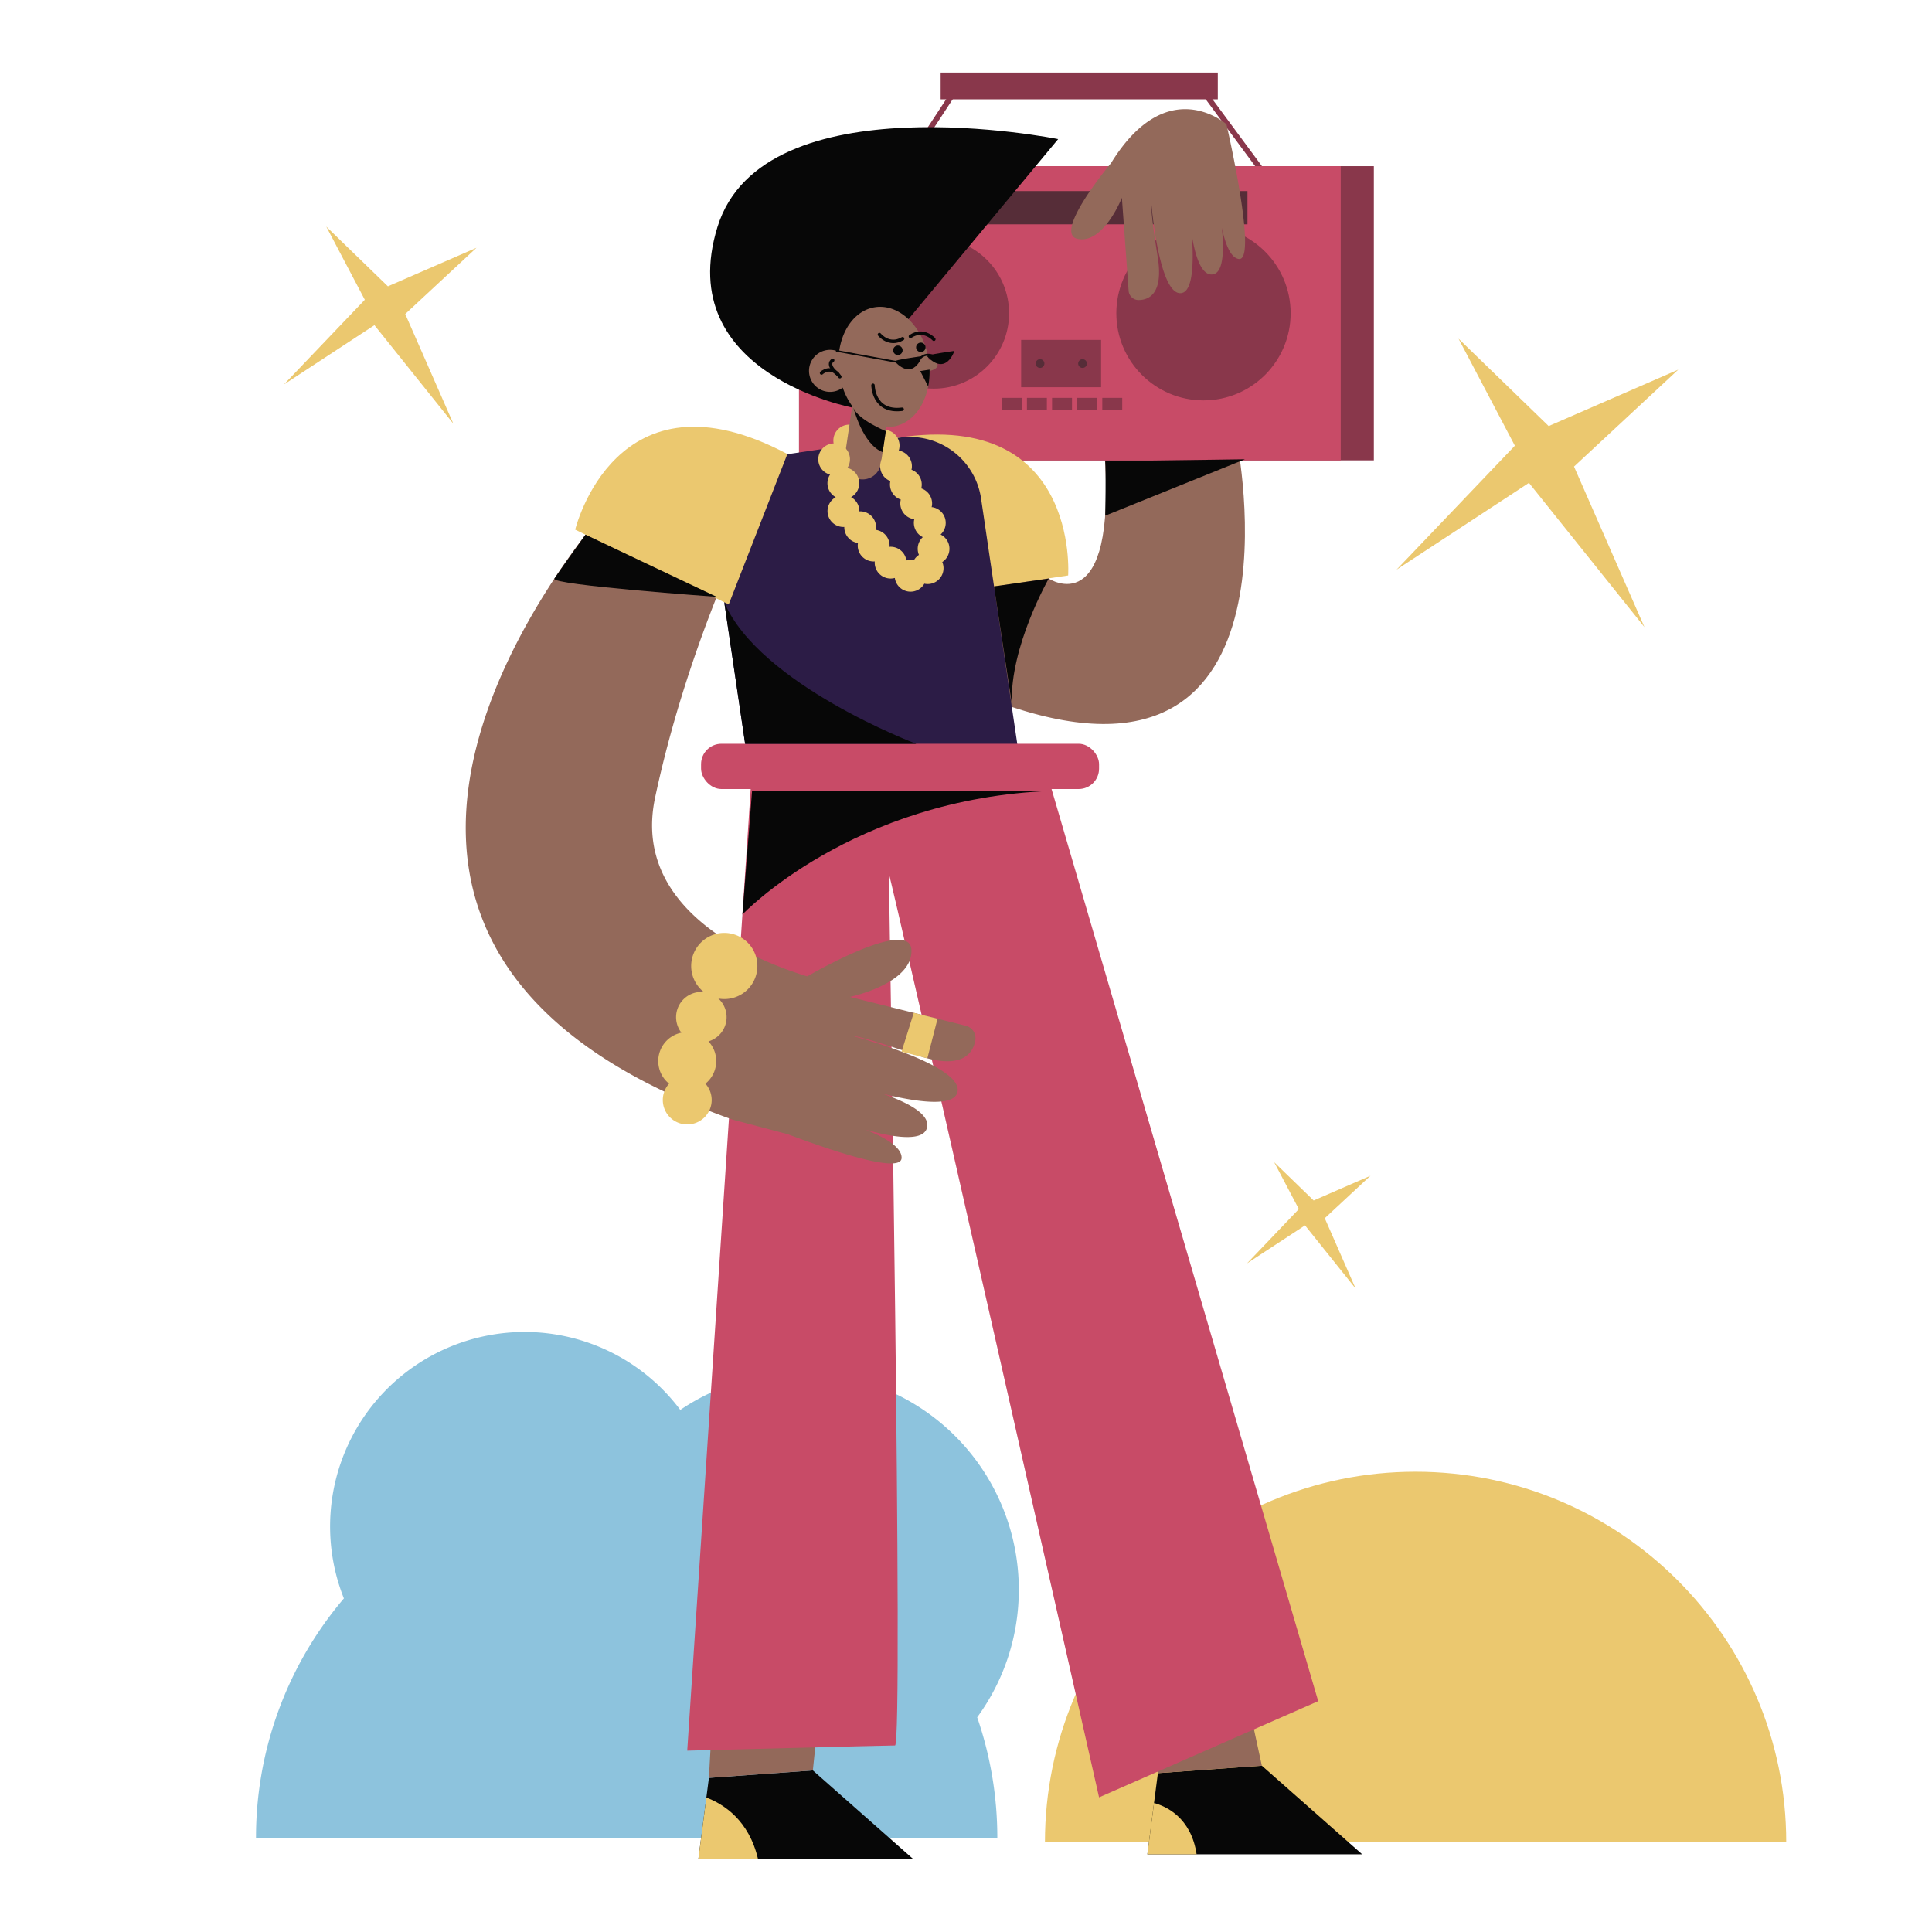 <svg xmlns="http://www.w3.org/2000/svg" viewBox="0 0 1000 1000"><title>Artboard 28</title><g id="Layer_1" data-name="Layer 1"><path d="M527.33,822.77a112.28,112.28,0,0,0-175.21-93A100.67,100.67,0,0,0,178,827.34a191,191,0,0,0-45.49,124h383.7a191.28,191.28,0,0,0-10.42-62.46A111.69,111.69,0,0,0,527.33,822.77Z" fill="#8dc3dd"/><path d="M924.55,953.55H540.86c0-106,85.93-191.79,191.79-191.79S924.55,847.58,924.55,953.55Z" fill="#ebc86f"/><path d="M542.83,299.47S578.17,322.9,571.68,234l68.46-6S678.63,417.29,523.7,365.9l-22.17-57,36.79-19.11Z" fill="#93695a"/><polyline points="464.88 91.89 493.98 47.46 622.92 47.46 655.77 91.89" fill="none" stroke="#89374b" stroke-miterlimit="10" stroke-width="2.83"/><rect x="413.57" y="86.01" width="297.53" height="152.27" fill="#89374b"/><rect x="413.57" y="86.01" width="280.39" height="152.27" fill="#c84b67"/><rect x="467" y="98.89" width="178.69" height="17.22" fill="#562d38"/><circle cx="622.92" cy="162.14" r="45.11" fill="#89374b"/><circle cx="483.27" cy="162.14" r="39.03" fill="#89374b"/><path d="M468.87,166.82,547.7,72S395,41.1,371.37,117.45s70.38,93.64,70.38,93.64S412.77,159.84,468.87,166.82Z" fill="#070707"/><path d="M460,227.37l17.87,81.55,75-11.06S559.14,209.22,460,227.37Z" fill="#ebc86f"/><path d="M414.45,230.32h64.69a37.32,37.32,0,0,1,37.32,37.32v145.9a0,0,0,0,1,0,0H377.13a0,0,0,0,1,0,0V267.64A37.32,37.32,0,0,1,414.45,230.32Z" transform="translate(-42.18 68.62) rotate(-8.39)" fill="#2c1c46"/><circle cx="457.38" cy="230.65" r="8.23" fill="#ebc86f"/><circle cx="439.57" cy="228.02" r="8.23" fill="#ebc86f"/><path d="M485.22,188.32c-.41-1.57-2.32-2.06-4.55-2.07C478.06,169.33,465.74,157.16,453,159c-9.89,1.45-17.11,11-18.69,23.14a10.88,10.88,0,1,0,1.89,18.49,36.79,36.79,0,0,0,4.91,9.6l-4,27a9.55,9.55,0,0,0,8,10.82h0a9.57,9.57,0,0,0,10.82-8L458.82,221a18.42,18.42,0,0,0,3.31-.17c11.39-1.68,19.22-14.06,19-28.8C483.54,191.43,485.75,190.36,485.22,188.32Z" fill="#93695a"/><path d="M463.11,187.07c-.66-.71,14.18-2.74,14.18-2.74S473,197.65,463.11,187.07Z" fill="#070707"/><path d="M494,181.64s-4.31,13.32-14.18,2.74c-.67-.71,14.18-2.74,14.18-2.74" fill="#070707"/><path d="M482.89,184.15s-4.56-2.4-7.81,2.83" fill="none" stroke="#070707" stroke-miterlimit="10"/><line x1="464.74" y1="187.45" x2="432.72" y2="181.58" fill="#070707" stroke="#070707" stroke-miterlimit="10" stroke-width="0.85"/><path d="M486.85,276.67a8.21,8.21,0,0,0-4.37-14.17l-.25,0c0-.23.1-.46.14-.7a8.23,8.23,0,0,0-5.51-9q.09-.37.15-.78a8.23,8.23,0,0,0-5.21-8.89c0-.19.08-.38.11-.57A8.22,8.22,0,1,0,460.85,249a5.72,5.72,0,0,0-.11.57,8.22,8.22,0,0,0,5.51,9c-.06.25-.12.51-.16.77A8.24,8.24,0,0,0,473,268.7l.25,0c-.06.23-.11.47-.15.71a8.23,8.23,0,0,0,4.54,8.6,8.21,8.21,0,0,0-2,9.2,8.06,8.06,0,0,0-2.61,2.77,8,8,0,0,0-2.9-.1,9.59,9.59,0,0,0-1,.2.13.13,0,0,1,0-.06,8.23,8.23,0,0,0-8.72-7,8.91,8.91,0,0,0,0-1.46,8.2,8.2,0,0,0-7.05-7.3l0-.17a8.22,8.22,0,0,0-6.93-9.34,7.49,7.49,0,0,0-1.63-.08,8.24,8.24,0,0,0-4.29-7.36,8.22,8.22,0,0,0-1.88-15.14,8.2,8.2,0,1,0-9,3.48,8.19,8.19,0,0,0,2.95,11.69,8.21,8.21,0,0,0,4.43,15.39,8.22,8.22,0,0,0,7,8.29h.07a8.54,8.54,0,0,0-.08,2.21,8.24,8.24,0,0,0,8.77,7.36,8.59,8.59,0,0,0,.06,1.82,8.23,8.23,0,0,0,9.34,6.94,7.43,7.43,0,0,0,1-.21.17.17,0,0,1,0,.07,8.22,8.22,0,0,0,15.27,2.89l.49.1a8.2,8.2,0,0,0,8.79-11.3,8.21,8.21,0,0,0-.92-14.26Z" fill="#ebc86f"/><polygon points="472.68 962.24 361.47 962.24 365.61 930.42 366.93 920.24 420.73 916.37 472.68 962.24" fill="#070707"/><path d="M392.35,962.24H361.47l4.14-31.82C374.53,933.8,387.64,942.11,392.35,962.24Z" fill="#ebc86f"/><polygon points="705.07 959.79 593.87 959.79 597.32 933.22 599.32 917.79 653.12 913.92 705.07 959.79" fill="#070707"/><path d="M619.37,959.79h-25.5l3.45-26.57C603.6,934.94,616.51,940.75,619.37,959.79Z" fill="#ebc86f"/><polygon points="587.18 610.17 653.13 913.92 599.32 917.79 512.01 618.41 587.18 610.17" fill="#93695a"/><polygon points="450.89 624.79 420.73 916.37 366.93 920.24 383.24 624.79 450.89 624.79" fill="#93695a"/><path d="M682.3,880.52,568.87,930.31S460.09,448.68,460.09,452.45s7.59,451,3.17,451-107.55,2.69-107.55,2.69L389,401.73l152.41-3.15Z" fill="#c84b67"/><rect x="362.87" y="384.98" width="206" height="23.42" rx="10.54" transform="translate(931.74 793.38) rotate(-180)" fill="#c84b67"/><path d="M499.93,530.93,439.86,516s32.46-6.76,31.91-24.21S418.47,505,418.47,505c-.26.11-.51.22-.78.32-26.26-8-91.1-33.92-78.59-92.6,15.6-73.23,44.42-133.1,44.42-133.1l-60.24-27.23s-218.07,230,56.13,327.19L407.54,587c25.25,9.46,58.77,20.47,59.12,12.4.25-5.82-9.42-11-18.56-14.65,12.77,3.58,29,6.56,31.55-.53,2.65-7.52-10.79-14-23-18.17,15.74,3.9,36.49,7.4,38.85-.49,4.2-14.07-54.31-29.39-54.31-29.39s3.4-.3,33.25,9.93c23.29,8,29.1-.74,30.38-7.53A6.65,6.65,0,0,0,499.93,530.93Z" fill="#93695a"/><path d="M407.54,235l-30.36,77.84-79.46-38.7S318.56,187.77,407.54,235Z" fill="#ebc86f"/><rect x="528.54" y="175.94" width="41.38" height="24.49" fill="#89374b"/><rect x="518.54" y="205.94" width="10.32" height="6.07" fill="#89374b"/><rect x="531.54" y="205.94" width="10.32" height="6.07" fill="#89374b"/><rect x="544.54" y="205.94" width="10.32" height="6.07" fill="#89374b"/><rect x="557.54" y="205.94" width="10.32" height="6.07" fill="#89374b"/><rect x="570.54" y="205.94" width="10.32" height="6.07" fill="#89374b"/><circle cx="538.32" cy="188.18" r="2.26" fill="#562d38"/><circle cx="560.32" cy="188.18" r="2.26" fill="#562d38"/><path d="M575.05,84.46s-30.54,36.47-17.2,39.21,22.84-21.31,22.84-21.31l3.48,48.14a5.17,5.17,0,0,0,5.23,4.8c5.39-.07,12.86-3.38,9.82-22.35-3.9-24.29-3.22-26.86-3.22-26.86s4,47,15.38,45.63c10.42-1.25,4-44.24,4-44.24S617,143.82,627.83,142c9.72-1.65,2.73-36.95,2.73-36.95s2.17,27.89,10.66,29c10,1.29-6.4-69.72-6.4-69.72S604.26,37,575.05,84.46Z" fill="#93695a"/><rect x="486.88" y="37.56" width="143.45" height="13.85" fill="#89374b"/><polygon points="168.88 117.28 188.82 155.16 146.95 199.02 193.8 168.31 234.67 219.34 209.75 162.54 246.63 128.25 200.78 148.21 168.88 117.28" fill="#ebc86f"/><polygon points="659.51 601.55 672.28 625.82 645.45 653.93 675.48 634.25 701.67 666.96 685.7 630.55 709.34 608.57 679.95 621.37 659.51 601.55" fill="#ebc86f"/><polygon points="754.93 175.29 784.09 230.7 722.85 294.85 791.38 249.93 851.16 324.58 814.71 241.5 868.66 191.33 801.59 220.54 754.93 175.29" fill="#ebc86f"/><path d="M544.54,409.35H389.27l-5,64S441.21,413.07,544.54,409.35Z" fill="#070707"/><path d="M303.05,276.74s-14,19.44-16.1,22.73,84,9.45,84,9.45Z" fill="#070707"/><path d="M374.87,311.73,385.67,385h88.56S393.16,354.45,374.87,311.73Z" fill="#070707"/><path d="M542.83,299.47s-20.05,35-19.13,64.61l-9.2-60.56Z" fill="#070707"/><path d="M572.08,238.72l72.3-1-72.3,29.18S572.49,243.41,572.08,238.72Z" fill="#070707"/><path d="M387,512.11a17.13,17.13,0,1,0-24.23,0,16.62,16.62,0,0,0,1.56,1.37c-.43,0-.87-.07-1.32-.07a13.07,13.07,0,0,0-10.31,21.1,15,15,0,0,0-6.39,26.39,12.65,12.65,0,1,0,18.81,0A15,15,0,0,0,366.7,539a13.06,13.06,0,0,0,5.12-22.18A17.11,17.11,0,0,0,387,512.11Z" fill="#ebc86f"/><polygon points="472.96 524.24 466.65 544.33 479.99 547.79 485.26 527.29 472.96 524.24" fill="#ebc86f"/><path d="M455.18,173.17s4.93,6.24,12,2.15" fill="none" stroke="#070707" stroke-linecap="round" stroke-miterlimit="10" stroke-width="1.78"/><path d="M425.23,193.07s4.86-4.65,9.47,1.92" fill="none" stroke="#070707" stroke-linecap="round" stroke-miterlimit="10" stroke-width="1.78"/><path d="M431,186.51s-3.75,2,2.59,7.13" fill="none" stroke="#070707" stroke-linecap="round" stroke-miterlimit="10" stroke-width="1.78"/><circle cx="464.74" cy="181.31" r="2.45" fill="#070707"/><circle cx="476.62" cy="179.78" r="2.45" fill="#070707"/><path d="M483.36,175.61s-5.28-6-12.14-1.46" fill="none" stroke="#070707" stroke-linecap="round" stroke-miterlimit="10" stroke-width="1.78"/><path d="M451.86,199.42s.08,14.33,15.1,12.41" fill="none" stroke="#070707" stroke-linecap="round" stroke-miterlimit="10" stroke-width="1.78"/><path d="M481.14,191.31a39,39,0,0,1-.71,8.76l-4.11-8Z" fill="#070707"/><path d="M458.49,223.16s-14.33-5.85-16.74-12.07c0,0,4.77,19,15.13,22.95Z" fill="#070707"/></g></svg>